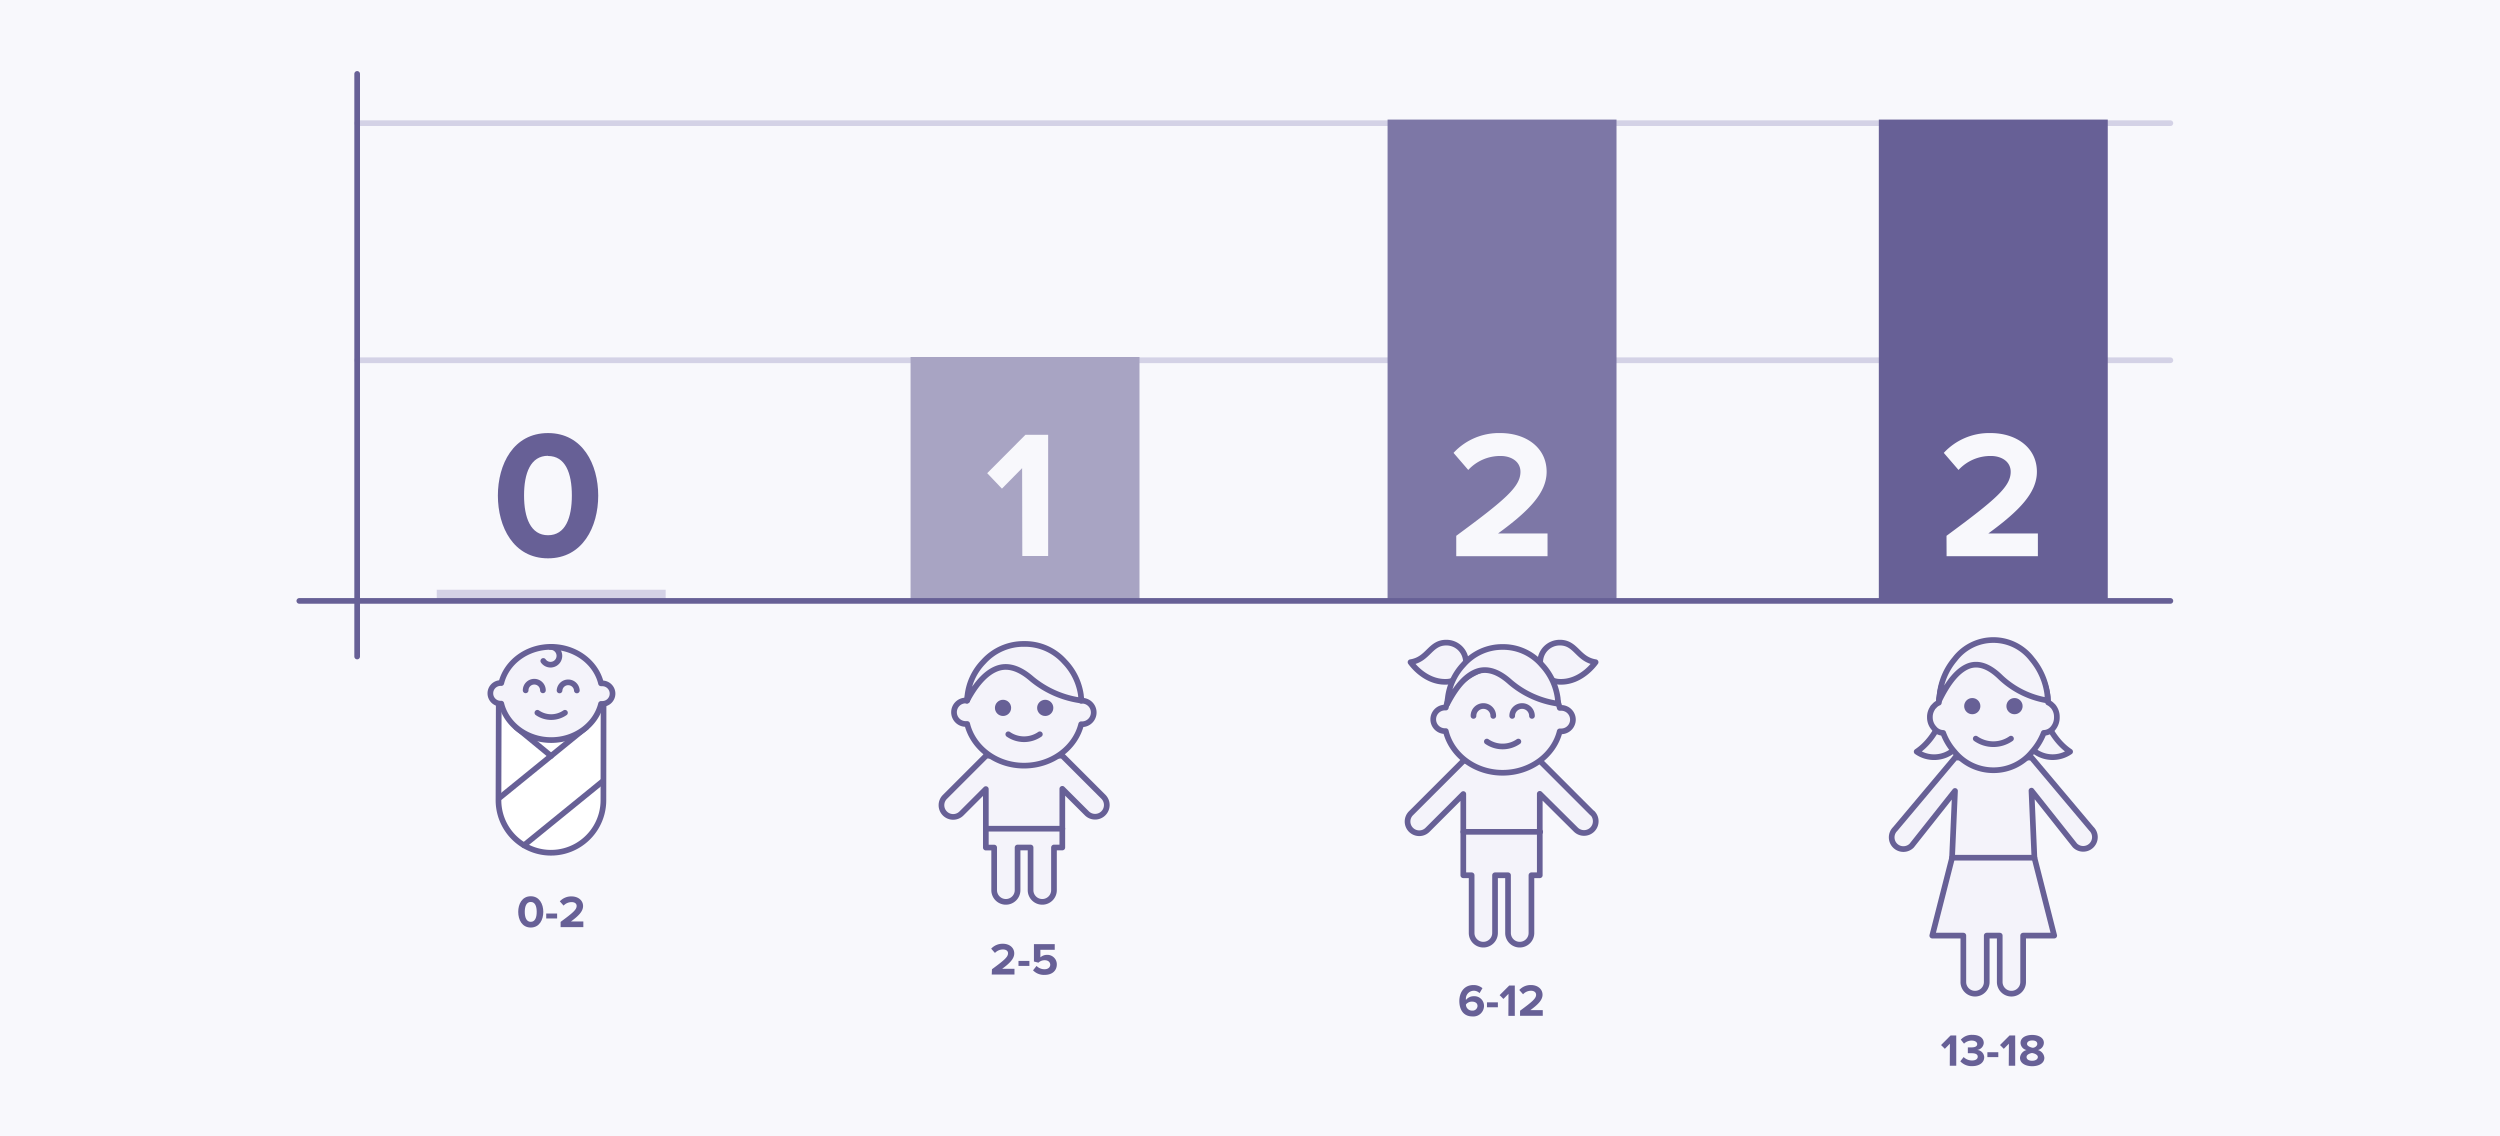 <svg xmlns="http://www.w3.org/2000/svg" width="660" height="300" viewBox="0 0 660 300"><defs><style>.a{fill:#f8f8fc;}.b,.f,.h{fill:none;}.b{stroke:#d4d2e6;}.b,.c,.d,.e,.f,.h,.i{stroke-linecap:round;stroke-linejoin:round;stroke-width:1.5px;}.c,.d{fill:#fff;}.c,.d,.e,.f,.h,.i{stroke:#676096;}.c,.e,.f{fill-rule:evenodd;}.e,.i{fill:#f4f3fa;}.g{fill:#676096;}.j{fill:#d4d2e6;}.k{fill:#a8a4c3;}.l{fill:#7d77a6;}</style></defs><rect class="a" width="660" height="300"/><line class="b" x1="94.29" y1="95.11" x2="572.98" y2="95.11"/><line class="b" x1="94.29" y1="32.52" x2="572.98" y2="32.52"/><path class="c" d="M159.34,184.74l-27.67-.07-.07,26.57a13.85,13.85,0,1,0,27.7.07C159.3,211.11,159.34,184.74,159.34,184.74Z"/><line class="d" x1="154.79" y1="191.99" x2="132.05" y2="210.48"/><line class="d" x1="136.27" y1="192.01" x2="145.47" y2="199.57"/><line class="d" x1="159" y1="206.35" x2="138.33" y2="223.16"/><path class="e" d="M159,180.4l-.33,0c-1.33-5.49-6.7-9.61-13.14-9.63s-11.83,4.07-13.19,9.56a1.86,1.86,0,0,0-.33,0,2.72,2.72,0,0,0,0,5.43c.12,0,.22,0,.33,0,1.34,5.49,6.7,9.6,13.14,9.62s11.83-4.07,13.19-9.55l.33,0a2.71,2.71,0,0,0,0-5.42Z"/><path class="f" d="M138.77,182.25a2.28,2.28,0,0,1,4.56,0"/><path class="f" d="M147.72,182.28a2.29,2.29,0,0,1,4.57,0"/><path class="f" d="M149.15,188.17a6.38,6.38,0,0,1-7.28,0"/><path class="f" d="M145.34,170.8a2.34,2.34,0,1,1-1.91,3.69"/><path class="e" d="M536.83,198.09a8.05,8.05,0,0,0,9.68.35c-5.51-3.66-7.38-10.88-7.38-10.88S536.83,195.56,536.83,198.09Z"/><path class="e" d="M515.67,198.09a8,8,0,0,1-9.67.35c5.5-3.66,7.38-10.88,7.38-10.88S515.67,195.56,515.67,198.09Z"/><path class="e" d="M552.15,218.83,536.31,200v0H516.12v.07l-15.81,18.81a3.09,3.09,0,1,0,4.37,4.37l11.44-14.44-.78,17.7L510.12,247h8.2v12.24a3.09,3.09,0,0,0,6.18,0V247h3.43v12.24a3.09,3.09,0,0,0,6.18,0V247h8.2l-5.23-20.58-.77-17.69,11.47,14.46a3.09,3.09,0,0,0,4.37-4.37Z"/><path class="e" d="M536.49,175a16.73,16.73,0,0,1,4.12,9v.1c0,.4.06.81.1,1.22v.14a4.12,4.12,0,0,1,.75.47l.55.52a4.31,4.31,0,0,1,1,2.88,4.45,4.45,0,0,1-1,2.92,3.25,3.25,0,0,1-2.46,1.23,16.32,16.32,0,0,1-3.06,5,13.07,13.07,0,0,1-10.24,4.86A13.24,13.24,0,0,1,516,198.49a15.61,15.61,0,0,1-3-5,3.2,3.2,0,0,1-2.41-1.23,4.23,4.23,0,0,1-1.1-2.92,4.14,4.14,0,0,1,.65-2.31,1.54,1.54,0,0,1,.45-.57,3.06,3.06,0,0,1,1.26-.94v-.19q0-.66.15-1.32a16.16,16.16,0,0,1,4-9,13.24,13.24,0,0,1,10.29-4.86A13.07,13.07,0,0,1,536.49,175Z"/><path class="e" d="M530.9,195a8.13,8.13,0,0,1-9.3,0"/><circle class="g" cx="531.83" cy="186.42" r="2.14"/><circle class="g" cx="520.68" cy="186.42" r="2.14"/><path class="e" d="M520,175.73q3.84-1.18,8.21,3.14a23.48,23.48,0,0,0,12.4,6.07v-.15c0-.42-.07-.85-.1-1.27v-.1a18,18,0,0,0-4.08-9.41,12.8,12.8,0,0,0-20.36,0,17.29,17.29,0,0,0-4,9.41c-.06.46-.11.92-.15,1.37v.2Q515.7,177.15,520,175.73Z"/><line class="h" x1="537.08" y1="226.43" x2="515.34" y2="226.43"/><path class="i" d="M411.79,180a5.25,5.25,0,0,1-5.18-5.18,5.17,5.17,0,0,1,5.18-5.17c4.36,0,4.71,4.43,9.45,5.17C421.24,174.81,417.61,180.19,411.79,180Z"/><path class="i" d="M381.83,180a5.25,5.25,0,0,0,5.18-5.18,5.17,5.17,0,0,0-5.18-5.17c-4.35,0-4.71,4.43-9.45,5.17C372.38,174.81,376,180.19,381.83,180Z"/><path class="e" d="M420.34,214.67,406.5,200.83H386.31v.07L372.5,214.7a3.09,3.09,0,0,0,4.37,4.37l9.44-9.44v21.44h2.2V246.3a3.09,3.09,0,1,0,6.18,0V231.07h3.43V246.3a3.09,3.09,0,1,0,6.18,0V231.07h2.2v-21.5L416,219a3.09,3.09,0,0,0,4.37-4.37Z"/><path class="e" d="M412.15,186.88c-.13,0-.25,0-.38,0-1.52-6.27-7.66-11-15-11s-13.53,4.65-15.08,10.92c-.13,0-.25,0-.38,0a3.11,3.11,0,0,0,0,6.21,2.33,2.33,0,0,0,.38,0c1.52,6.28,7.66,11,15,11s13.53-4.66,15.08-10.93a2.45,2.45,0,0,0,.38,0,3.1,3.1,0,1,0,0-6.2Z"/><path class="f" d="M389,189a2.61,2.61,0,0,1,5.22,0"/><path class="f" d="M399.22,189a2.61,2.61,0,1,1,5.22,0"/><path class="f" d="M400.85,195.77a7.31,7.31,0,0,1-8.32,0"/><path class="e" d="M390.3,177.14q3.92-1.09,8.39,2.94a24.79,24.79,0,0,0,12.65,5.7v-.14c0-.4-.07-.79-.1-1.19v-.09a16.06,16.06,0,0,0-4.17-8.83,13.45,13.45,0,0,0-10.36-4.73,13.62,13.62,0,0,0-10.42,4.73,15.53,15.53,0,0,0-4.07,8.83c-.07.42-.12.85-.15,1.28v.19Q385.88,178.46,390.3,177.14Z"/><line class="h" x1="406.61" y1="219.61" x2="386.31" y2="219.61"/><path class="e" d="M291.29,210.34l-10.84-10.83v0H260.26v.07l-10.81,10.81a3.09,3.09,0,0,0,4.37,4.37l6.44-6.44v15.44h2.2V235a3.09,3.09,0,1,0,6.18,0V223.74h3.43V235a3.09,3.09,0,1,0,6.18,0V223.74h2.2V208.25l6.47,6.46a3.09,3.09,0,0,0,4.37-4.37Z"/><path class="e" d="M285.81,185a2.45,2.45,0,0,0-.38,0c-1.52-6.28-7.66-11-15-11s-13.53,4.66-15.09,10.93a2.45,2.45,0,0,0-.38,0,3.1,3.1,0,0,0,0,6.2c.13,0,.26,0,.38,0,1.53,6.28,7.66,11,15,11s13.53-4.66,15.09-10.93a2.33,2.33,0,0,0,.38,0,3.11,3.11,0,0,0,0-6.21Z"/><path class="f" d="M274.52,193.85a7.3,7.3,0,0,1-8.33,0"/><path class="e" d="M263.76,176.31q4-1.11,8.65,2.94a25.9,25.9,0,0,0,13.06,5.69v-.13c0-.4-.07-.8-.11-1.2v-.09a15.85,15.85,0,0,0-4.3-8.82A14,14,0,0,0,270.37,170a14.21,14.21,0,0,0-10.75,4.73,15.27,15.27,0,0,0-4.2,8.82q-.1.64-.15,1.29V185Q259.2,177.64,263.76,176.31Z"/><circle class="g" cx="275.94" cy="186.88" r="2.14"/><circle class="g" cx="264.8" cy="186.88" r="2.14"/><line class="h" x1="280.46" y1="218.78" x2="260.27" y2="218.78"/><rect class="j" x="115.3" y="155.69" width="60.44" height="2.96"/><rect class="k" x="240.39" y="94.25" width="60.44" height="64.39"/><rect class="l" x="366.32" y="31.57" width="60.44" height="127.07"/><rect class="g" x="496.01" y="31.57" width="60.44" height="127.07"/><line class="h" x1="79.02" y1="158.64" x2="572.98" y2="158.64"/><line class="h" x1="94.29" y1="19.51" x2="94.29" y2="173.32"/><path class="g" d="M140.12,236.61c2.28,0,3.31,2.06,3.31,4.12s-1,4.14-3.31,4.14-3.31-2.07-3.31-4.14S137.83,236.61,140.12,236.61Zm0,1.51c-1.15,0-1.58,1.14-1.58,2.61s.43,2.63,1.58,2.63,1.57-1.15,1.57-2.63S141.26,238.12,140.12,238.12Z"/><path class="g" d="M144.2,241.18h2.88v1.29H144.2Z"/><path class="g" d="M148,243.38c3.27-2.41,4.23-3.23,4.23-4.22,0-.69-.63-1-1.29-1a2.88,2.88,0,0,0-2.15.92l-1-1.12a4.08,4.08,0,0,1,3.08-1.31c1.7,0,3.06,1,3.06,2.55,0,1.37-1.13,2.56-3.2,4.07H154v1.5h-6Z"/><path class="g" d="M261.88,255.88c3.28-2.41,4.24-3.24,4.24-4.22,0-.7-.64-1-1.3-1a2.88,2.88,0,0,0-2.15.92l-1-1.13a4.08,4.08,0,0,1,3.09-1.3c1.7,0,3,1,3,2.55,0,1.37-1.12,2.55-3.2,4.07h3.26v1.5h-6Z"/><path class="g" d="M268.88,253.68h2.88V255h-2.88Z"/><path class="g" d="M273.65,255a2.88,2.88,0,0,0,2.13.88c.94,0,1.48-.54,1.48-1.19s-.52-1.19-1.43-1.19a2.32,2.32,0,0,0-1.68.65l-1.19-.31v-4.59h5.49v1.5h-3.79v2a2.56,2.56,0,0,1,1.76-.67A2.5,2.5,0,0,1,279,254.6c0,1.7-1.27,2.77-3.2,2.77a4,4,0,0,1-3.08-1.2Z"/><path class="g" d="M389,260.05a3.65,3.65,0,0,1,2.37.83l-.77,1.31a2.12,2.12,0,0,0-1.6-.63,2.1,2.1,0,0,0-2,2.27,1,1,0,0,0,0,.17,2.6,2.6,0,0,1,2.05-1,2.55,2.55,0,0,1,2.73,2.6,2.81,2.81,0,0,1-3.06,2.74c-2.44,0-3.46-1.87-3.46-4.12C385.31,261.77,386.68,260.05,389,260.05Zm-.43,4.38a2,2,0,0,0-1.56.75,1.6,1.6,0,0,0,1.62,1.62,1.29,1.29,0,0,0,1.43-1.17C390.1,264.79,389.38,264.43,388.61,264.43Z"/><path class="g" d="M392.56,264.62h2.88v1.3h-2.88Z"/><path class="g" d="M398.24,262.37l-1.34,1.35-1-1,2.52-2.53h1.49v8h-1.7Z"/><path class="g" d="M401.3,266.83c3.27-2.41,4.23-3.24,4.23-4.22,0-.7-.64-1.05-1.3-1.05a2.83,2.83,0,0,0-2.14.93l-1-1.13a4.06,4.06,0,0,1,3.08-1.31c1.7,0,3.06,1,3.06,2.56,0,1.36-1.13,2.55-3.21,4.06h3.27v1.5h-6Z"/><path class="g" d="M514.77,275.53l-1.33,1.36-1-1,2.52-2.53h1.49v8h-1.71Z"/><path class="g" d="M518.4,279.06a3.19,3.19,0,0,0,2.2.91c1,0,1.52-.42,1.52-1s-.5-.92-1.61-.92l-1,0v-1.54c.15,0,.7,0,1,0,.89,0,1.47-.27,1.47-.86s-.65-.94-1.48-.94a2.91,2.91,0,0,0-2,.82l-.85-1.06a3.92,3.92,0,0,1,3.06-1.27c1.87,0,3,.84,3,2.17a2,2,0,0,1-1.75,1.82,2,2,0,0,1,1.87,1.92c0,1.38-1.24,2.35-3.16,2.35a4,4,0,0,1-3.15-1.28Z"/><path class="g" d="M524.67,277.79h2.88v1.29h-2.88Z"/><path class="g" d="M530.35,275.53,529,276.89l-1-1,2.52-2.53h1.49v8h-1.7Z"/><path class="g" d="M535,277.21a2,2,0,0,1-1.58-1.88c0-1.5,1.59-2.11,3.08-2.11s3.08.61,3.08,2.11a2,2,0,0,1-1.59,1.88,2.3,2.3,0,0,1,1.72,2.05c0,1.49-1.53,2.22-3.21,2.22s-3.22-.72-3.22-2.22A2.3,2.3,0,0,1,535,277.21Zm1.5.77c-.51.07-1.49.39-1.49,1.06s.65,1,1.49,1,1.49-.39,1.49-1S537,278.05,536.48,278Zm0-3.3c-.79,0-1.36.34-1.36.91s.87.88,1.36,1,1.34-.35,1.34-1S537.26,274.68,536.48,274.68Z"/><path class="g" d="M144.68,114.33c9.13,0,13.25,8.25,13.25,16.51s-4.12,16.56-13.25,16.56-13.24-8.3-13.24-16.56S135.52,114.33,144.68,114.33Zm0,6c-4.6,0-6.33,4.56-6.33,10.46s1.73,10.51,6.33,10.51,6.29-4.6,6.29-10.51S149.25,120.38,144.68,120.38Z"/><path class="a" d="M269.84,123.59,264.51,129l-3.89-4.08,10.09-10.13h6v32h-6.82Z"/><path class="a" d="M384.45,141.45c13.11-9.65,16.95-13,16.95-16.9,0-2.78-2.55-4.17-5.19-4.17a11.45,11.45,0,0,0-8.59,3.69l-3.89-4.51a16.31,16.31,0,0,1,12.34-5.23c6.82,0,12.24,3.84,12.24,10.22,0,5.47-4.51,10.23-12.82,16.28h13.06v6h-24.1Z"/><path class="a" d="M513.88,141.45c13.1-9.65,16.94-13,16.94-16.9,0-2.78-2.54-4.17-5.18-4.17a11.45,11.45,0,0,0-8.59,3.69l-3.89-4.51a16.3,16.3,0,0,1,12.33-5.23c6.82,0,12.25,3.84,12.25,10.22,0,5.47-4.52,10.23-12.82,16.28H538v6h-24.1Z"/></svg>